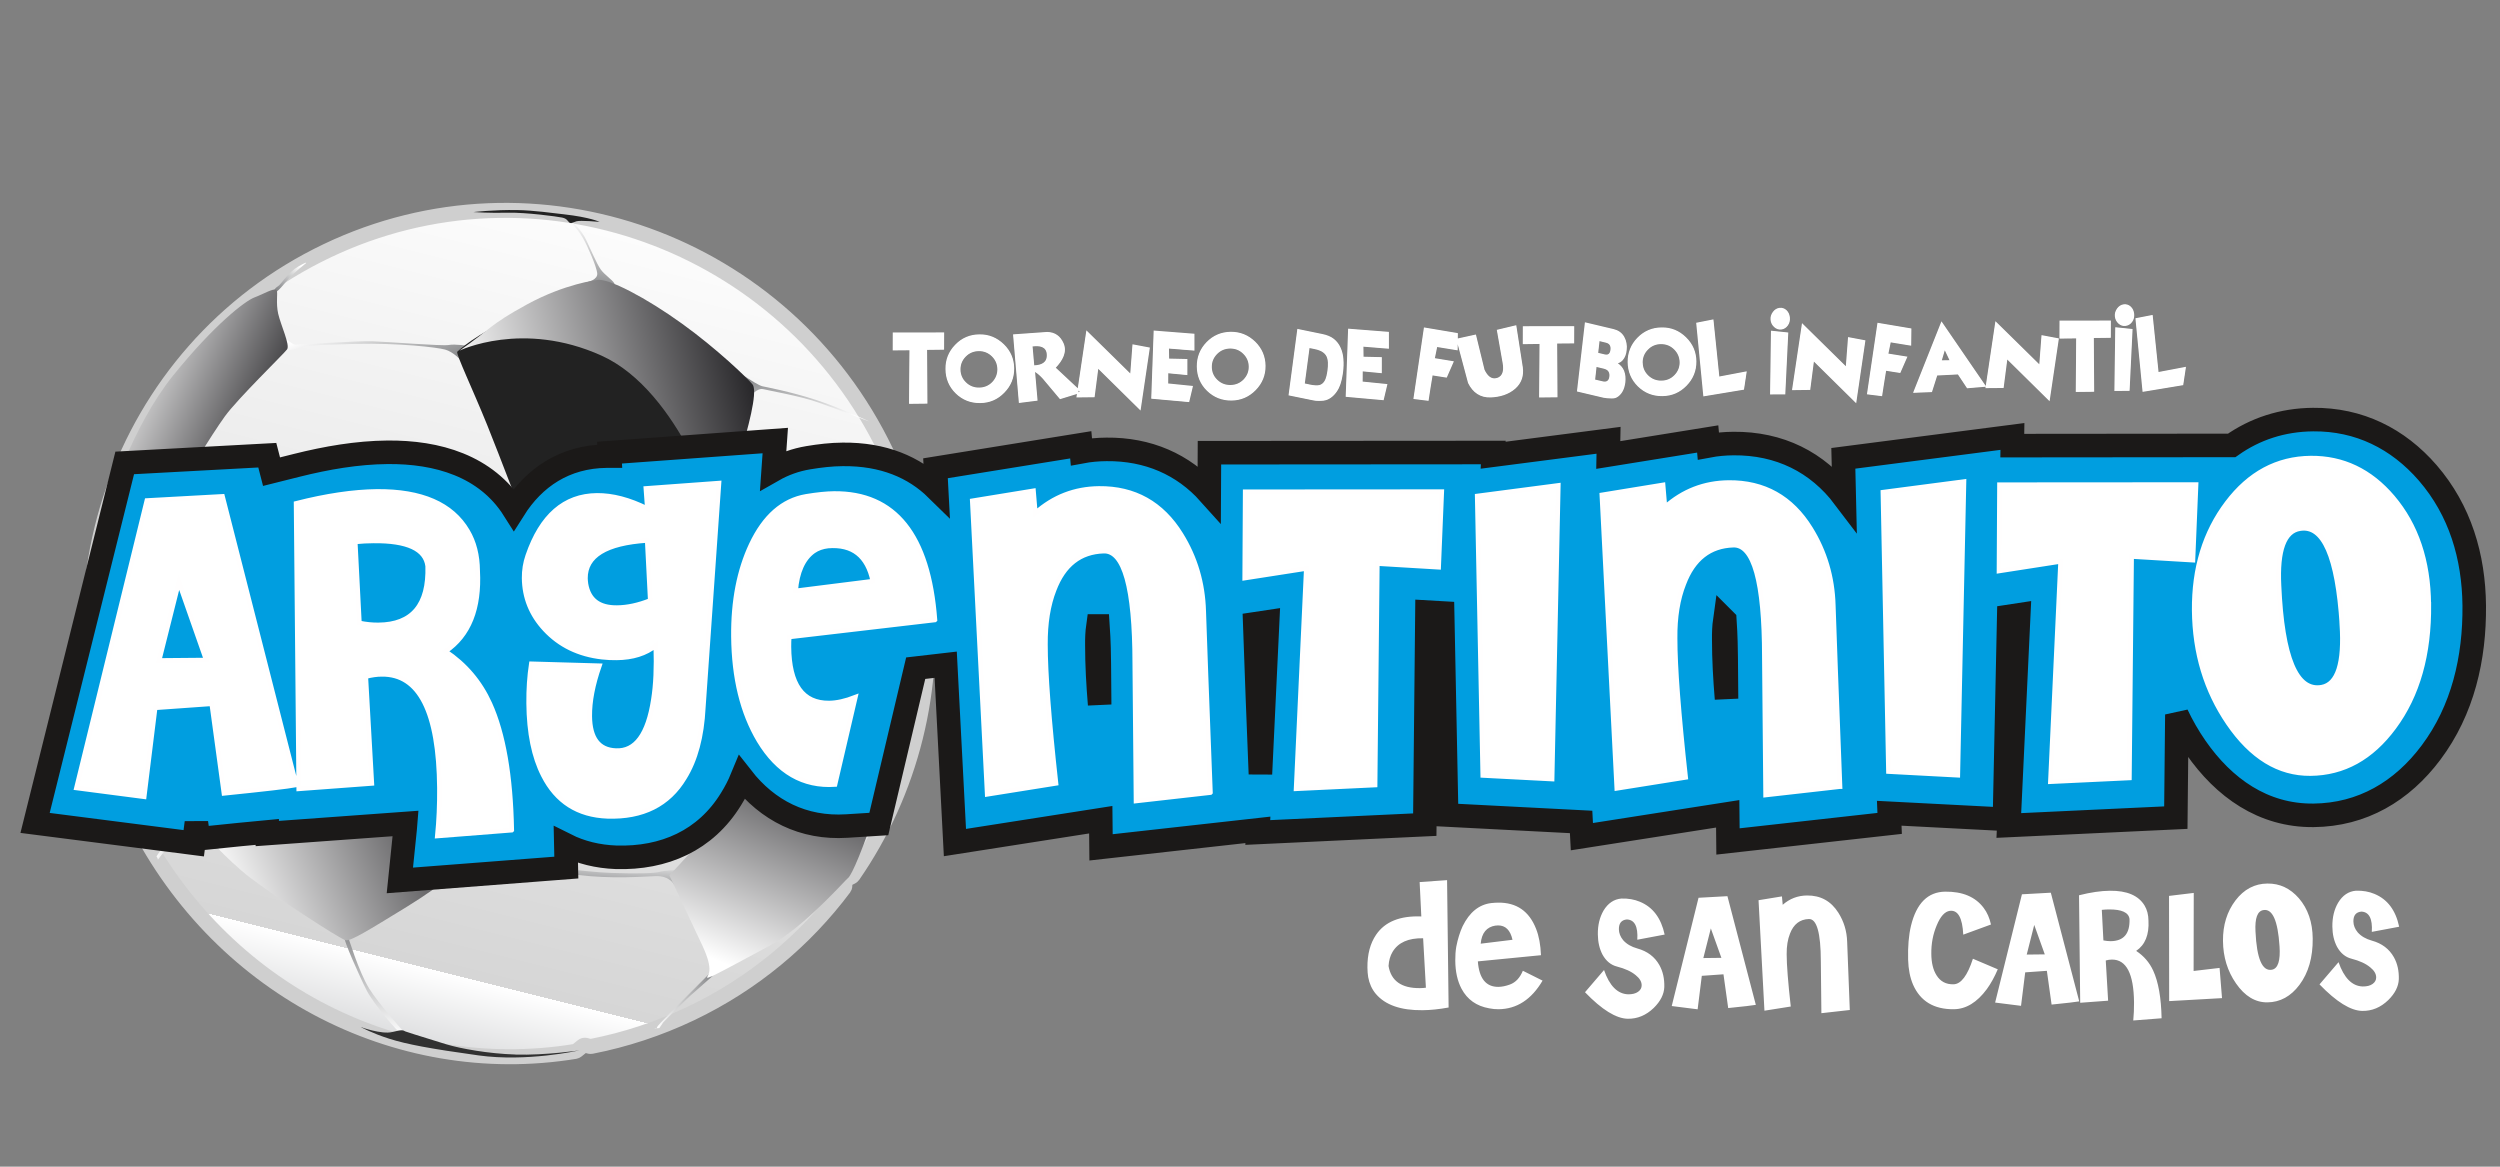 <?xml version="1.0" encoding="UTF-8" standalone="no"?>
<svg
   xmlns:dc="http://purl.org/dc/elements/1.1/"
   xmlns:cc="http://creativecommons.org/ns#"
   xmlns:rdf="http://www.w3.org/1999/02/22-rdf-syntax-ns#"
   xmlns:svg="http://www.w3.org/2000/svg"
   xmlns="http://www.w3.org/2000/svg"
   xmlns:xlink="http://www.w3.org/1999/xlink"
   viewBox="0 0 36 16.8"
   id="svg198"
   height="16.8"
   width="36"
   version="1.1">
  <rect x="0" y="0" width="36" height="16.8" fill="#808080" stroke="none"/>
  <defs
     id="defs202" />
  <g
     id="Layer1000">
    <defs
       id="defs14">
      <linearGradient
         id="grad1">
        <stop
           id="stop2"
           stop-opacity="1"
           stop-color="#cccdcf"
           offset="0%" />
        <stop
           id="stop4"
           stop-opacity="1"
           stop-color="#ffffff"
           offset="12%" />
        <stop
           id="stop6"
           stop-opacity="1"
           stop-color="#d6d6d6"
           offset="0%" />
        <stop
           id="stop8"
           stop-opacity="1"
           stop-color="#ffffff"
           offset="83887360%" />
        <stop
           id="stop10"
           stop-opacity="1"
           stop-color="#ffffff"
           offset="0%" />
      </linearGradient>
      <linearGradient
         gradientUnits="objectBoundingBox"
         gradientTransform="rotate(-166,0.5,0.5)"
         y2="1"
         x2="0"
         y1="0"
         x1="0"
         id="grad2"
         xlink:href="#grad1" />
    </defs>
    <path
       id="path16"
       style="fill:url(#grad2)"
       d="M 4.707,3.613 C 1.705,5.046 0.446,8.666 1.894,11.698 v 0 c 1.196,2.505 3.807,3.867 6.391,3.442 v 0 c 0.028,-0.005 0.099,-0.084 0.127,-0.089 v 0 c 0.03,-0.005 0.074,0.022 0.104,0.016 v 0 C 9.001,14.973 9.482,14.816 9.949,14.594 v 0 c 0.901,-0.43 1.645,-1.057 2.206,-1.807 v 0 c 0.022,-0.029 0.002,-0.081 0.023,-0.111 v 0 c 0.022,-0.03 0.084,-0.037 0.105,-0.068 v 0 c 0.837,-1.208 1.215,-2.703 1.034,-4.194 v 0 C 13.316,8.399 13.305,8.385 13.294,8.371 v 0 C 13.283,8.357 13.272,8.343 13.27,8.328 v 0 c -0.004,-0.031 0.028,-0.068 0.023,-0.098 v 0 C 13.204,7.648 13.029,7.068 12.762,6.509 v 0 C 11.314,3.477 7.708,2.18 4.707,3.613 Z" />
    <path
       id="path18"
       style="fill:none;stroke:#cfcfcf;stroke-width:0.216;stroke-linecap:butt;stroke-linejoin:miter;stroke-dasharray:none"
       d="m 13.293,8.23 c 0.005,0.031 -0.027,0.067 -0.023,0.098 0.004,0.03 0.045,0.056 0.048,0.086 0.181,1.49 -0.198,2.986 -1.034,4.194 -0.021,0.03 -0.084,0.038 -0.106,0.068 -0.021,0.029 -0.001,0.082 -0.023,0.111 -0.561,0.75 -1.305,1.377 -2.206,1.807 C 9.482,14.816 9.001,14.973 8.515,15.068 8.485,15.074 8.441,15.046 8.411,15.052 8.384,15.056 8.312,15.136 8.284,15.14 5.7,15.565 3.09,14.203 1.894,11.698 0.446,8.666 1.705,5.046 4.707,3.613 7.708,2.18 11.314,3.477 12.762,6.509 c 0.267,0.559 0.442,1.139 0.531,1.721 z" />
    <defs
       id="defs26">
      <linearGradient
         id="grad3">
        <stop
           id="stop20"
           stop-opacity="1"
           stop-color="#8b8c8e"
           offset="0%" />
        <stop
           id="stop22"
           stop-opacity="1"
           stop-color="#ffffff"
           offset="100%" />
      </linearGradient>
      <linearGradient
         gradientUnits="objectBoundingBox"
         gradientTransform="rotate(107,0.5,0.5)"
         y2="1"
         x2="0"
         y1="0"
         x1="0"
         id="grad4"
         xlink:href="#grad3" />
    </defs>
    <path
       id="path28"
       style="fill:url(#grad4)"
       d="M 6.461,4.968 C 6.366,4.985 5.577,4.921 5.36,4.914 v 0 C 5.143,4.907 4.321,4.962 4.26,4.964 v 0 C 4.199,4.965 4.084,4.841 4.084,4.841 c 0,0 -0.009,0.039 0.017,0.123 v 0 C 4.128,5.048 4.066,5.063 4.066,5.063 v 0 c 0,0 0.168,-0.025 0.224,-0.051 v 0 C 4.346,4.985 4.502,4.965 5.123,4.952 v 0 C 5.744,4.938 6.291,5.001 6.41,5.034 v 0 C 6.529,5.066 6.646,5.196 6.646,5.196 v 0 c 0,0 -0.018,-0.067 -0.023,-0.12 v 0 C 6.619,5.023 6.736,4.981 6.736,4.981 c 0,0 -0.18,-0.031 -0.275,-0.013 z" />
    <defs
       id="defs36">
      <linearGradient
         id="grad5">
        <stop
           id="stop30"
           stop-opacity="1"
           stop-color="#8b8c8e"
           offset="0%" />
        <stop
           id="stop32"
           stop-opacity="1"
           stop-color="#ffffff"
           offset="100%" />
      </linearGradient>
      <linearGradient
         gradientUnits="objectBoundingBox"
         gradientTransform="rotate(89,0.5,0.5)"
         y2="1"
         x2="0"
         y1="0"
         x1="0"
         id="grad6"
         xlink:href="#grad5" />
    </defs>
    <path
       id="path38"
       style="fill:url(#grad6)"
       d="M 7.542,7.347 C 7.448,7.323 7.486,7.229 7.486,7.229 v 0 c 0,0 -0.08,0.093 -0.078,0.168 v 0 C 7.409,7.472 7.182,7.705 7.017,7.908 v 0 C 6.852,8.111 5.837,9.581 5.819,9.63 v 0 C 5.802,9.68 5.675,9.775 5.675,9.775 v 0 c 0,0 -0.026,0.033 0.021,0.045 v 0 c 0.047,0.012 0.138,-0.073 0.191,-0.222 v 0 C 5.94,9.449 6.17,9.181 6.327,8.947 v 0 C 6.484,8.713 7.021,7.974 7.263,7.687 v 0 C 7.505,7.399 7.675,7.366 7.675,7.366 v 0 c 0,0 -0.039,0.005 -0.133,-0.019 z" />
    <defs
       id="defs46">
      <linearGradient
         id="grad7">
        <stop
           id="stop40"
           stop-opacity="1"
           stop-color="#8b8c8e"
           offset="0%" />
        <stop
           id="stop42"
           stop-opacity="1"
           stop-color="#ffffff"
           offset="100%" />
      </linearGradient>
      <linearGradient
         gradientUnits="objectBoundingBox"
         gradientTransform="rotate(-177,0.5,0.5)"
         y2="1"
         x2="0"
         y1="0"
         x1="0"
         id="grad8"
         xlink:href="#grad7" />
    </defs>
    <path
       id="path48"
       style="fill:url(#grad8)"
       d="M 2.492,7.138 C 2.491,7.154 2.44,7.108 2.45,7.151 v 0 C 2.471,7.235 2.562,7.429 2.57,7.487 v 0 c 0.022,0.176 0.117,0.606 0.235,1.012 v 0 c 0.118,0.406 0.421,1.04 0.451,1.06 v 0 C 3.286,9.579 3.328,9.538 3.386,9.531 v 0 C 3.445,9.523 3.333,9.418 3.264,9.361 v 0 C 3.196,9.304 3.025,8.931 2.848,8.416 v 0 C 2.67,7.901 2.534,7.125 2.534,7.125 c 0,0 -0.038,-0.034 -0.042,0.013 z" />
    <defs
       id="defs56">
      <linearGradient
         id="grad9">
        <stop
           id="stop50"
           stop-opacity="1"
           stop-color="#8b8c8e"
           offset="0%" />
        <stop
           id="stop52"
           stop-opacity="1"
           stop-color="#ffffff"
           offset="100%" />
      </linearGradient>
      <linearGradient
         gradientUnits="objectBoundingBox"
         gradientTransform="rotate(3,0.5,0.5)"
         y2="1"
         x2="0"
         y1="0"
         x1="0"
         id="grad10"
         xlink:href="#grad9" />
    </defs>
    <path
       id="path58"
       style="fill:url(#grad10)"
       d="M 5.313,14.229 C 5.167,13.996 5.009,13.478 5.009,13.478 v 0 c 0,0 -0.023,0.025 -0.045,0.035 v 0 c -0.023,0.011 0.212,0.546 0.317,0.751 v 0 c 0.105,0.205 0.467,0.618 0.47,0.596 v 0 c 0.003,-0.022 0.059,-0.007 0.059,-0.007 0,0 -0.352,-0.39 -0.498,-0.624 z" />
    <defs
       id="defs66">
      <linearGradient
         id="grad11">
        <stop
           id="stop60"
           stop-opacity="1"
           stop-color="#8b8c8e"
           offset="0%" />
        <stop
           id="stop62"
           stop-opacity="1"
           stop-color="#ffffff"
           offset="100%" />
      </linearGradient>
      <linearGradient
         gradientUnits="objectBoundingBox"
         gradientTransform="rotate(93,0.5,0.5)"
         y2="1"
         x2="0"
         y1="0"
         x1="0"
         id="grad12"
         xlink:href="#grad11" />
    </defs>
    <path
       id="path68"
       style="fill:url(#grad12)"
       d="M 2.865,11.875 C 2.856,11.855 2.635,11.986 2.526,12.043 v 0 c -0.108,0.057 -0.285,0.289 -0.271,0.295 v 0 c 0.014,0.006 0.019,0.041 0.019,0.041 v 0 c 0,0 0.158,-0.217 0.278,-0.304 v 0 C 2.672,11.988 2.921,11.876 2.921,11.876 v 0 c 0,0 -0.046,0.02 -0.056,-10e-4 z" />
    <defs
       id="defs76">
      <linearGradient
         id="grad13">
        <stop
           id="stop70"
           stop-opacity="1"
           stop-color="#8b8c8e"
           offset="0%" />
        <stop
           id="stop72"
           stop-opacity="1"
           stop-color="#ffffff"
           offset="100%" />
      </linearGradient>
      <linearGradient
         gradientUnits="objectBoundingBox"
         gradientTransform="rotate(-158,0.5,0.5)"
         y2="1"
         x2="0"
         y1="0"
         x1="0"
         id="grad14"
         xlink:href="#grad13" />
    </defs>
    <path
       id="path78"
       style="fill:url(#grad14)"
       d="m 9.498,12.555 c -0.073,0.021 -0.318,0.028 -0.696,0.015 v 0 C 8.424,12.558 7.538,12.436 7.36,12.41 v 0 C 7.183,12.385 6.782,12.239 6.782,12.239 v 0 c 0,0 -0.012,0.019 0.015,0.089 v 0 c 0.012,0.031 -0.006,0.044 -0.024,0.048 v 0 c 0.141,0.016 1.059,0.163 1.538,0.222 v 0 c 0.505,0.062 0.929,0.025 1.132,0.018 v 0 c 0.203,-0.007 0.268,0.127 0.268,0.127 0,0 0.007,-0.058 -0.009,-0.12 v 0 c -0.016,-0.061 0.038,-0.094 0.038,-0.094 0,0 -0.17,0.005 -0.243,0.026 z M 6.757,12.374 c -0.031,-4e-4 -0.007,0.007 0.016,0.002 v 0 c -0.008,-9e-4 -0.013,-0.001 -0.016,-0.002 z" />
    <defs
       id="defs86">
      <linearGradient
         id="grad15">
        <stop
           id="stop80"
           stop-opacity="1"
           stop-color="#8b8c8e"
           offset="0%" />
        <stop
           id="stop82"
           stop-opacity="1"
           stop-color="#ffffff"
           offset="100%" />
      </linearGradient>
      <linearGradient
         gradientUnits="objectBoundingBox"
         gradientTransform="rotate(3,0.5,0.5)"
         y2="1"
         x2="0"
         y1="0"
         x1="0"
         id="grad16"
         xlink:href="#grad15" />
    </defs>
    <path
       id="path88"
       style="fill:url(#grad16)"
       d="m 10.304,7.531 c 0,0 0.018,0.053 -0.06,0.077 v 0 c -0.076,0.023 -0.102,0.002 -0.103,8e-4 0.002,0.002 0.121,0.11 0.226,0.285 v 0 c 0.105,0.177 0.325,0.652 0.48,1.005 v 0 c 0.155,0.353 0.388,0.987 0.415,1.187 v 0 c 0.027,0.201 0.014,0.318 0.014,0.318 0,0 0.032,-0.077 0.082,-0.074 v 0 c 0.05,0.004 0.081,0.01 0.081,0.01 v 0 c 0,0 -0.231,-0.6 -0.408,-1.143 v 0 C 10.898,8.789 10.556,8.056 10.393,7.715 v 0 C 10.339,7.601 10.304,7.531 10.304,7.531 Z" />
    <defs
       id="defs96">
      <linearGradient
         id="grad17">
        <stop
           id="stop90"
           stop-opacity="1"
           stop-color="#8b8c8e"
           offset="0%" />
        <stop
           id="stop92"
           stop-opacity="1"
           stop-color="#ffffff"
           offset="100%" />
      </linearGradient>
      <linearGradient
         gradientUnits="objectBoundingBox"
         gradientTransform="rotate(-20,0.5,0.5)"
         y2="1"
         x2="0"
         y1="0"
         x1="0"
         id="grad18"
         xlink:href="#grad17" />
    </defs>
    <path
       id="path98"
       style="fill:url(#grad18)"
       d="M 11.741,5.756 C 11.388,5.64 11.002,5.568 10.977,5.562 v 0 C 10.922,5.547 10.818,5.479 10.727,5.422 v 0 c -0.043,-0.027 0.101,0.115 0.117,0.149 v 0 c 0.016,0.034 -0.072,0.138 -0.053,0.135 v 0 c 0.02,-0.002 0.113,-0.124 0.2,-0.102 v 0 c 0.081,0.021 0.521,0.096 0.787,0.19 v 0 c 0.265,0.094 0.738,0.275 0.738,0.275 0,0 -0.419,-0.197 -0.774,-0.313 z" />
    <defs
       id="defs106">
      <linearGradient
         id="grad19">
        <stop
           id="stop100"
           stop-opacity="1"
           stop-color="#8b8c8e"
           offset="0%" />
        <stop
           id="stop102"
           stop-opacity="1"
           stop-color="#ffffff"
           offset="100%" />
      </linearGradient>
      <linearGradient
         gradientUnits="objectBoundingBox"
         gradientTransform="rotate(-168,0.5,0.5)"
         y2="1"
         x2="0"
         y1="0"
         x1="0"
         id="grad20"
         xlink:href="#grad19" />
    </defs>
    <path
       id="path108"
       style="fill:url(#grad20)"
       d="m 13.142,9.374 c -0.1,0.468 -0.479,1.076 -0.479,1.076 v 0 l 0.1,0.007 0.021,0.087 c 0,0 0.097,-0.157 0.13,-0.262 v 0 c 0.033,-0.105 0.209,-0.63 0.275,-0.91 v 0 c 0.066,-0.28 0.08,-1.045 0.08,-1.045 0,0 -0.027,0.578 -0.128,1.047 z" />
    <defs
       id="defs116">
      <linearGradient
         id="grad21">
        <stop
           id="stop110"
           stop-opacity="1"
           stop-color="#8b8c8e"
           offset="0%" />
        <stop
           id="stop112"
           stop-opacity="1"
           stop-color="#ffffff"
           offset="100%" />
      </linearGradient>
      <linearGradient
         gradientUnits="objectBoundingBox"
         gradientTransform="rotate(84,0.5,0.5)"
         y2="1"
         x2="0"
         y1="0"
         x1="0"
         id="grad22"
         xlink:href="#grad21" />
    </defs>
    <path
       id="path118"
       style="fill:url(#grad22)"
       d="M 10.225,14.035 C 10.222,14.025 10.221,14.018 10.221,14.014 v 0 c -0.045,0.045 -0.241,0.24 -0.331,0.332 v 0 c -0.102,0.104 -0.422,0.415 -0.428,0.446 v 0 c -0.001,0.008 -0.005,0.013 -0.009,0.016 v 0 l 0.042,-0.004 0.057,-0.083 c 0,0 0.34,-0.342 0.394,-0.388 v 0 c 0.054,-0.046 0.32,-0.283 0.32,-0.283 v 0 c 0,0 -0.031,0.022 -0.041,-0.015 z m -0.004,-0.021 c 0.006,-0.006 0.01,-0.01 0.01,-0.01 v 0 c 0,0 -0.009,-0.003 -0.01,0.01 z m -0.798,0.796 c 0,0 0.019,0.007 0.031,-0.003 v 0 z" />
    <defs
       id="defs126">
      <linearGradient
         id="grad23">
        <stop
           id="stop120"
           stop-opacity="1"
           stop-color="#8b8c8e"
           offset="0%" />
        <stop
           id="stop122"
           stop-opacity="1"
           stop-color="#ffffff"
           offset="100%" />
      </linearGradient>
      <linearGradient
         gradientUnits="objectBoundingBox"
         gradientTransform="rotate(-175,0.5,0.5)"
         y2="1"
         x2="0"
         y1="0"
         x1="0"
         id="grad24"
         xlink:href="#grad23" />
    </defs>
    <path
       id="path128"
       style="fill:url(#grad24)"
       d="m 8.461,4.061 v 0 c 0.001,0.002 0.039,0.064 0.144,0.028 v 0 C 8.712,4.051 8.85,4.096 8.85,4.096 8.85,4.091 8.849,4.086 8.846,4.081 v 0 C 8.823,4.033 8.707,3.959 8.651,3.881 v 0 C 8.589,3.793 8.509,3.597 8.439,3.451 v 0 C 8.369,3.305 8.257,3.214 8.257,3.214 v 0 L 8.216,3.199 c 0,0 0.098,0.091 0.177,0.226 v 0 C 8.47,3.56 8.588,3.835 8.6,3.933 v 0 C 8.612,4.03 8.461,4.061 8.461,4.061 Z" />
    <defs
       id="defs136">
      <linearGradient
         id="grad25">
        <stop
           id="stop130"
           stop-opacity="1"
           stop-color="#8b8c8e"
           offset="0%" />
        <stop
           id="stop132"
           stop-opacity="1"
           stop-color="#ffffff"
           offset="100%" />
      </linearGradient>
      <linearGradient
         gradientUnits="objectBoundingBox"
         gradientTransform="rotate(-143,0.5,0.5)"
         y2="1"
         x2="0"
         y1="0"
         x1="0"
         id="grad26"
         xlink:href="#grad25" />
    </defs>
    <path
       id="path138"
       style="fill:url(#grad26)"
       d="M 4.295,3.838 C 4.151,3.919 4.051,4.092 4.003,4.122 v 0 C 3.955,4.151 3.92,4.209 3.956,4.212 v 0 C 3.993,4.216 4.104,4.073 4.166,4.002 v 0 C 4.229,3.931 4.404,3.792 4.404,3.792 v 0 c 0,0 0.005,-0.005 0.004,-0.008 C 4.406,3.78 4.386,3.785 4.295,3.838 Z" />
    <path
       id="path140"
       style="fill:#222222;fill-rule:evenodd"
       d="M 10.828,5.557 C 10.844,5.622 10.645,6.637 10.505,7.017 10.364,7.396 10.326,7.626 10.274,7.651 10.222,7.676 9.138,7.504 8.616,7.45 8.094,7.396 7.556,7.386 7.519,7.367 7.482,7.348 7.221,6.627 7.015,6.119 6.809,5.61 6.559,5.086 6.585,5.064 6.612,5.043 6.793,4.846 7.512,4.503 8.23,4.16 8.548,4.035 8.618,4.066 c 0.07,0.031 0.605,0.208 1.037,0.516 0.432,0.308 1.153,0.893 1.173,0.975 z" />
    <path
       id="path142"
       style="fill:#222222;fill-rule:evenodd"
       d="m 8.634,3.195 c 0,0 -0.281,-0.026 -0.335,-0.008 C 8.246,3.205 8.221,3.224 8.196,3.202 8.171,3.179 8.164,3.148 8.094,3.133 8.025,3.118 7.571,3.057 7.312,3.063 7.053,3.07 6.816,3.054 6.816,3.054 c 0,0 0.291,-0.035 0.634,-0.029 0.235,0.004 0.511,0.043 0.67,0.061 0.381,0.043 0.514,0.109 0.514,0.109 z" />
    <defs
       id="defs150">
      <linearGradient
         id="grad27">
        <stop
           id="stop144"
           stop-opacity="1"
           stop-color="#222124"
           offset="0%" />
        <stop
           id="stop146"
           stop-opacity="1"
           stop-color="#ffffff"
           offset="100%" />
      </linearGradient>
      <linearGradient
         gradientUnits="objectBoundingBox"
         gradientTransform="rotate(20,0.5,0.5)"
         y2="1"
         x2="0"
         y1="0"
         x1="0"
         id="grad28"
         xlink:href="#grad27" />
    </defs>
    <path
       id="path152"
       style="fill:url(#grad28)"
       d="M 12.191,10.428 C 11.905,10.393 11.361,10.307 11.325,10.304 v 0 c -0.036,-0.003 -0.104,0.215 -0.431,0.771 v 0 c -0.327,0.556 -1.255,1.53 -1.255,1.53 v 0 c 0,0 0.279,0.598 0.466,0.991 v 0 c 0.188,0.393 0.081,0.444 0.077,0.48 v 0 c -0.003,0.036 0.399,-0.19 0.899,-0.457 v 0 c 0.5,-0.266 1.105,-0.962 1.128,-0.973 v 0 c 0.022,-0.011 0.125,-0.156 0.405,-0.986 v 0 c 0.28,-0.83 0.149,-1.171 0.15,-1.202 v 0 c 0,-6e-4 -1e-4,-0.001 -4e-4,-0.002 v 0 c -0.012,-0.025 -0.293,0.007 -0.572,-0.028 z" />
    <defs
       id="defs160">
      <linearGradient
         id="grad29">
        <stop
           id="stop154"
           stop-opacity="1"
           stop-color="#222124"
           offset="0%" />
        <stop
           id="stop156"
           stop-opacity="1"
           stop-color="#ffffff"
           offset="100%" />
      </linearGradient>
      <linearGradient
         gradientUnits="objectBoundingBox"
         gradientTransform="rotate(67,0.5,0.5)"
         y2="1"
         x2="0"
         y1="0"
         x1="0"
         id="grad30"
         xlink:href="#grad29" />
    </defs>
    <path
       id="path162"
       style="fill:url(#grad30)"
       d="M 5.714,9.757 C 5.676,9.692 3.443,9.504 3.359,9.502 v 0 C 3.276,9.501 3.27,9.503 3.057,10.198 v 0 c -0.213,0.695 -0.23,1.64 -0.203,1.696 0.027,0.056 0.422,0.495 0.749,0.745 v 0 c 0.327,0.251 1.3,0.889 1.375,0.901 v 0 c 0.075,0.013 0.32,-0.139 0.88,-0.482 v 0 c 0.56,-0.343 0.956,-0.698 0.979,-0.736 v 0 C 6.849,12.301 6.723,12.039 6.574,11.73 v 0 C 6.465,11.505 6.345,11.255 6.258,11.055 v 0 C 6.058,10.594 5.751,9.833 5.716,9.761 v 0 C 5.715,9.759 5.715,9.758 5.714,9.757 Z" />
    <path
       id="path164"
       style="fill:#313131;fill-rule:evenodd"
       d="M 7.424,15.186 C 7.856,15.198 8.346,15.125 8.346,15.125 8.321,15.13 7.586,15.294 6.892,15.198 6.199,15.102 5.857,15.038 5.606,14.958 5.354,14.878 5.194,14.789 5.194,14.789 c 0,0 0.301,0.111 0.455,0.072 0.154,-0.039 0.153,-0.025 0.189,-0.008 0,0 0.156,0.053 0.592,0.186 0.194,0.059 0.605,0.135 0.994,0.146 z" />
    <defs
       id="defs172">
      <linearGradient
         id="grad31">
        <stop
           id="stop166"
           stop-opacity="1"
           stop-color="#222124"
           offset="0%" />
        <stop
           id="stop168"
           stop-opacity="1"
           stop-color="#ffffff"
           offset="100%" />
      </linearGradient>
      <linearGradient
         gradientUnits="objectBoundingBox"
         gradientTransform="rotate(119,0.5,0.5)"
         y2="1"
         x2="0"
         y1="0"
         x1="0"
         id="grad32"
         xlink:href="#grad31" />
    </defs>
    <path
       id="path174"
       style="fill:url(#grad32)"
       d="M 3.979,4.174 C 3.933,4.148 3.8,4.232 3.666,4.282 v 0 C 3.531,4.333 3.091,4.667 2.493,5.407 v 0 C 1.896,6.148 1.555,7.255 1.566,7.277 1.577,7.299 1.818,7.212 1.969,7.181 v 0 C 2.119,7.151 2.417,7.153 2.478,7.165 v 0 C 2.539,7.178 2.551,7.131 2.569,7.067 v 0 C 2.587,7.003 3.054,6.25 3.237,5.997 v 0 C 3.419,5.744 4.088,5.094 4.134,5.031 v 0 C 4.179,4.968 4.045,4.687 4.006,4.519 v 0 C 3.971,4.365 4.003,4.217 3.985,4.181 v 0 C 3.984,4.178 3.982,4.175 3.979,4.174 Z" />
    <defs
       id="defs182">
      <linearGradient
         id="grad33">
        <stop
           id="stop176"
           stop-opacity="1"
           stop-color="#222124"
           offset="0%" />
        <stop
           id="stop178"
           stop-opacity="1"
           stop-color="#ffffff"
           offset="100%" />
      </linearGradient>
      <linearGradient
         gradientUnits="objectBoundingBox"
         gradientTransform="rotate(79,0.5,0.5)"
         y2="1"
         x2="0"
         y1="0"
         x1="0"
         id="grad34"
         xlink:href="#grad33" />
    </defs>
    <path
       id="path184"
       style="fill:url(#grad34)"
       d="M 10.836,5.535 C 10.76,5.443 10.322,5.021 9.82,4.66 v 0 C 9.316,4.296 8.749,3.994 8.593,4.033 v 0 c 0,0 -0.454,0.051 -1.001,0.349 v 0 c -0.552,0.301 -0.513,0.347 -0.977,0.668 0,0 0.91,-0.443 2.047,0.071 v 0 c 1.137,0.514 1.686,2.357 1.686,2.357 v 0 c 0,0 0.613,-1.684 0.497,-1.929 v 0 C 10.842,5.544 10.839,5.539 10.836,5.535 Z" />
  </g>
  <path
     id="path187"
     style="fill:#009ee0;fill-rule:evenodd;stroke:#1b1918;stroke-width:0.339;stroke-linecap:butt;stroke-linejoin:miter;stroke-dasharray:none"
     d="m 32.136,6.414 c 0.336,-0.237 0.728,-0.368 1.172,-0.372 0.661,-0.006 1.222,0.272 1.652,0.768 0.466,0.54 0.662,1.205 0.669,1.911 0.007,0.757 -0.163,1.504 -0.623,2.117 -0.418,0.558 -0.989,0.896 -1.692,0.903 -0.726,0.007 -1.291,-0.398 -1.694,-0.978 -0.105,-0.152 -0.196,-0.31 -0.273,-0.473 l -0.015,1.484 -2.405,0.113 0.143,-3.033 -0.144,0.022 -0.062,2.921 -1.659,-0.086 0.006,0.146 -2.328,0.26 -0.004,-0.398 -2.1,0.329 -0.011,-0.212 -1.936,-0.1 -0.058,-2.909 -0.226,-0.013 -0.031,3.061 -2.405,0.113 0.002,-0.038 -2.259,0.252 -0.004,-0.398 -2.1,0.329 -0.133,-2.561 -0.432,0.05 -0.531,2.244 -0.461,0.029 C 11.566,11.935 11.053,11.67 10.685,11.199 10.641,11.306 10.588,11.409 10.526,11.508 10.16,12.104 9.563,12.366 8.871,12.345 8.606,12.335 8.363,12.275 8.148,12.167 L 8.155,12.493 5.758,12.678 5.834,11.936 C 5.837,11.91 5.839,11.884 5.841,11.858 l -1.992,0.145 -2e-4,-0.023 c -0.133,0.013 -0.266,0.025 -0.392,0.037 L 2.86,12.078 2.828,11.846 2.79,12.143 0.505,11.85 1.796,6.666 3.849,6.555 3.91,6.792 4.277,6.7 C 4.7,6.594 5.142,6.517 5.579,6.513 6.295,6.506 7.001,6.707 7.399,7.337 7.689,6.877 8.131,6.574 8.736,6.568 8.751,6.568 8.766,6.568 8.78,6.568 L 8.777,6.518 11.164,6.344 11.134,6.77 c 0.151,-0.086 0.32,-0.148 0.506,-0.179 0.163,-0.027 0.33,-0.047 0.495,-0.048 0.588,-0.006 1.03,0.185 1.352,0.501 l -0.016,-0.301 2.092,-0.338 0.009,0.1 c 0.117,-0.022 0.237,-0.033 0.361,-0.034 0.598,-0.006 1.104,0.215 1.48,0.635 l 0.003,-0.587 4.087,-0.003 -0.002,0.039 1.662,-0.215 -0.004,0.212 1.432,-0.231 0.009,0.1 c 0.117,-0.022 0.238,-0.033 0.361,-0.034 0.662,-0.006 1.21,0.265 1.596,0.776 L 26.544,6.6 28.979,6.285 28.977,6.417 Z M 18.068,8.983 c 0.024,0.721 0.054,1.442 0.082,2.163 L 18.254,8.955 Z m -2.258,0.031 c -0.013,0.092 -0.016,0.185 -0.015,0.274 v 0.006 c -2e-4,0.276 0.016,0.563 0.04,0.852 L 15.83,9.557 c -3e-4,-0.103 -0.004,-0.323 -0.019,-0.543 z m 9.027,-0.084 c -0.013,0.092 -0.016,0.185 -0.015,0.274 v 0.006 c -2e-4,0.276 0.016,0.563 0.04,0.852 L 24.857,9.473 C 24.856,9.37 24.853,9.15 24.838,8.931 Z" />
  <path
     id="path189"
     style="fill:#ffffff;fill-rule:evenodd;stroke:#fffefe;stroke-width:0.067;stroke-linecap:butt;stroke-linejoin:miter;stroke-dasharray:none"
     d="m 4.265,11.303 c -0.117,0.022 -0.464,0.062 -1.04,0.121 L 3.049,10.134 2.234,10.192 2.076,11.473 1.101,11.346 2.115,7.208 3.204,7.148 Z M 2.97,9.505 2.575,8.379 2.291,9.511 Z M 7.368,11.954 6.298,12.038 C 6.32,11.815 6.33,11.585 6.328,11.346 6.318,10.25 6.041,9.704 5.498,9.71 5.425,9.71 5.348,9.721 5.267,9.743 L 5.354,11.281 4.302,11.359 4.264,7.249 C 4.701,7.138 5.088,7.081 5.425,7.077 6.07,7.071 6.506,7.261 6.732,7.646 6.827,7.806 6.876,7.997 6.878,8.219 6.907,8.763 6.752,9.15 6.414,9.379 c 0.286,0.191 0.499,0.442 0.64,0.754 0.195,0.431 0.3,1.037 0.315,1.82 z M 6.159,8.152 C 6.128,7.905 5.867,7.784 5.377,7.789 5.295,7.789 5.208,7.794 5.115,7.803 L 5.175,8.971 C 5.272,8.991 5.363,9 5.449,8.999 5.939,8.995 6.176,8.712 6.159,8.152 Z m 3.968,2.039 c -0.021,0.416 -0.111,0.753 -0.271,1.01 C 9.625,11.586 9.255,11.771 8.748,11.755 8.322,11.739 8.014,11.542 7.824,11.165 7.687,10.898 7.617,10.553 7.613,10.128 7.611,9.926 7.624,9.737 7.651,9.559 l 0.98,0.028 c -0.095,0.273 -0.141,0.514 -0.139,0.725 0.003,0.321 0.128,0.487 0.376,0.497 0.284,0.014 0.464,-0.231 0.541,-0.734 C 9.443,9.864 9.454,9.608 9.444,9.307 L 9.444,9.295 C 9.299,9.412 9.11,9.471 8.879,9.473 8.814,9.474 8.745,9.471 8.672,9.463 8.335,9.425 8.06,9.292 7.847,9.063 7.65,8.851 7.551,8.604 7.548,8.324 7.547,8.213 7.564,8.106 7.6,8.002 7.797,7.428 8.129,7.138 8.596,7.134 8.819,7.132 9.061,7.195 9.322,7.325 L 9.301,7.034 10.353,6.957 Z M 9.364,8.647 9.32,7.782 C 8.724,7.821 8.428,8.003 8.43,8.328 8.431,8.353 8.433,8.38 8.437,8.408 8.476,8.639 8.625,8.753 8.885,8.75 9.035,8.749 9.195,8.714 9.364,8.647 Z m 4.098,0.28 -2.097,0.245 c -0.004,0.041 -0.005,0.089 -0.005,0.142 0.005,0.544 0.198,0.814 0.58,0.81 0.11,-10e-4 0.235,-0.029 0.377,-0.084 l -0.293,1.257 C 11.566,11.327 11.201,11.116 10.929,10.665 10.69,10.264 10.568,9.764 10.562,9.167 10.557,8.656 10.643,8.214 10.818,7.842 c 0.191,-0.406 0.455,-0.637 0.791,-0.694 0.158,-0.026 0.292,-0.04 0.401,-0.041 0.876,-0.008 1.361,0.598 1.453,1.819 z M 12.569,8.369 C 12.493,8.003 12.278,7.834 11.925,7.862 c -0.081,0.009 -0.152,0.034 -0.212,0.076 -0.149,0.108 -0.234,0.299 -0.256,0.571 z m 4.86,3.044 -1.07,0.121 -0.018,-1.99 C 16.339,8.461 16.189,7.925 15.892,7.936 c -0.338,0.011 -0.575,0.197 -0.712,0.557 -0.086,0.219 -0.128,0.481 -0.126,0.786 -3e-4,0.412 0.051,1.079 0.152,2.001 L 14.216,11.438 14.001,7.212 14.882,7.068 14.909,7.389 c 0.262,-0.233 0.567,-0.351 0.916,-0.355 0.511,-0.005 0.905,0.216 1.181,0.662 0.206,0.332 0.315,0.699 0.327,1.103 0.011,0.358 0.044,1.23 0.097,2.613 z m 3.287,-3.245 -0.883,-0.053 -0.032,3.189 -1.137,0.054 0.147,-3.172 -0.887,0.138 0.007,-1.242 2.83,-0.002 z M 22.439,6.99 22.35,11.218 21.352,11.166 21.272,7.143 Z m 4.056,4.337 -1.07,0.121 -0.018,-1.99 C 25.406,8.375 25.256,7.839 24.959,7.85 24.621,7.861 24.383,8.047 24.247,8.407 24.16,8.626 24.118,8.888 24.121,9.193 c -2e-4,0.412 0.051,1.079 0.152,2.001 l -0.991,0.158 -0.215,-4.225 0.881,-0.144 0.027,0.321 c 0.262,-0.233 0.567,-0.351 0.916,-0.355 0.511,-0.005 0.905,0.216 1.181,0.662 0.206,0.332 0.315,0.7 0.327,1.103 0.011,0.358 0.044,1.229 0.097,2.613 z M 28.281,6.935 28.192,11.163 27.194,11.11 27.114,7.088 Z m 3.297,1.131 -0.883,-0.053 -0.032,3.189 -1.137,0.054 0.147,-3.172 -0.887,0.138 0.007,-1.242 2.83,-0.002 z m 3.397,0.635 c 0.007,0.721 -0.16,1.312 -0.501,1.772 -0.325,0.44 -0.726,0.662 -1.205,0.666 -0.454,0.004 -0.848,-0.237 -1.181,-0.724 C 31.766,9.944 31.603,9.402 31.597,8.788 31.592,8.182 31.749,7.667 32.07,7.242 c 0.321,-0.425 0.722,-0.64 1.205,-0.645 0.462,-0.004 0.856,0.183 1.18,0.564 0.34,0.401 0.513,0.914 0.519,1.54 z m -1.251,0.29 C 33.661,8.014 33.46,7.555 33.12,7.612 c -0.227,0.035 -0.328,0.308 -0.303,0.819 0.046,1.042 0.251,1.53 0.616,1.465 0.231,-0.043 0.327,-0.345 0.29,-0.905 z" />
  <path
     id="path191"
     style="fill:#ffffff;fill-rule:evenodd"
     d="m 20.86,14.508 c -0.136,0.025 -0.262,0.038 -0.377,0.039 -0.312,0.003 -0.535,-0.075 -0.671,-0.235 -0.057,-0.068 -0.093,-0.148 -0.11,-0.241 -0.007,-0.04 -0.01,-0.086 -0.011,-0.137 -0.002,-0.191 0.04,-0.349 0.125,-0.474 0.128,-0.188 0.345,-0.275 0.651,-0.263 l -0.024,-0.495 0.395,-0.028 z m -0.327,-0.285 -0.04,-0.712 c -0.213,-0.004 -0.359,0.061 -0.44,0.196 -0.034,0.056 -0.053,0.124 -0.058,0.203 0.036,0.215 0.187,0.322 0.453,0.319 0.028,-3e-4 0.057,-0.002 0.086,-0.006 z m 1.68,-0.102 c -0.16,0.272 -0.371,0.409 -0.633,0.412 -0.045,5e-4 -0.09,-0.004 -0.135,-0.013 -0.183,-0.032 -0.316,-0.126 -0.399,-0.282 -0.059,-0.111 -0.089,-0.247 -0.09,-0.406 -7e-4,-0.071 0.004,-0.137 0.014,-0.198 0.022,-0.114 0.053,-0.212 0.092,-0.297 0.099,-0.201 0.236,-0.312 0.413,-0.333 0.034,-0.004 0.067,-0.005 0.098,-0.006 0.264,-0.003 0.446,0.122 0.546,0.376 0.042,0.105 0.065,0.232 0.071,0.381 l -0.909,0.089 c 0.018,0.246 0.117,0.369 0.297,0.367 0.05,-5e-4 0.105,-0.012 0.165,-0.034 0.082,-0.03 0.144,-0.096 0.186,-0.198 z M 21.536,13.328 c -0.129,0.02 -0.2,0.107 -0.214,0.261 l 0.458,-0.056 c -0.031,-0.139 -0.101,-0.208 -0.209,-0.207 -0.011,10e-5 -0.022,10e-4 -0.035,0.003 z m 2.434,0.13 -0.393,0.074 c 0.012,-0.19 -0.038,-0.287 -0.15,-0.292 -0.077,0.007 -0.116,0.054 -0.115,0.141 6e-4,0.056 0.021,0.108 0.062,0.158 0.049,0.055 0.117,0.095 0.204,0.119 0.145,0.04 0.25,0.12 0.317,0.239 0.051,0.091 0.074,0.196 0.071,0.316 -0.004,0.104 -0.054,0.205 -0.153,0.302 -0.109,0.105 -0.234,0.157 -0.373,0.155 -0.168,-0.003 -0.373,-0.13 -0.616,-0.382 l 0.274,-0.32 c 0.078,0.227 0.194,0.344 0.346,0.35 0.06,9e-4 0.108,-0.011 0.144,-0.036 0.035,-0.025 0.053,-0.057 0.052,-0.096 -5e-4,-0.05 -0.029,-0.098 -0.085,-0.143 -0.064,-0.054 -0.155,-0.095 -0.271,-0.125 -0.087,-0.022 -0.156,-0.079 -0.207,-0.17 -0.044,-0.083 -0.067,-0.181 -0.068,-0.293 -0.002,-0.132 0.026,-0.246 0.082,-0.343 0.064,-0.106 0.15,-0.164 0.257,-0.173 0.099,-0.003 0.188,0.013 0.266,0.046 0.187,0.077 0.306,0.235 0.357,0.473 z m 1.314,1.012 c -0.045,0.008 -0.177,0.024 -0.398,0.046 l -0.068,-0.486 -0.312,0.022 -0.06,0.482 -0.373,-0.047 0.386,-1.559 0.416,-0.023 z m -0.496,-0.677 -0.152,-0.424 -0.108,0.427 z m 1.849,0.751 -0.409,0.046 -0.008,-0.75 c -0.001,-0.408 -0.059,-0.61 -0.172,-0.606 -0.129,0.004 -0.22,0.074 -0.272,0.21 -0.033,0.083 -0.049,0.181 -0.048,0.296 2e-4,0.155 0.02,0.406 0.059,0.754 l -0.379,0.06 -0.085,-1.591 0.337,-0.055 0.011,0.121 c 0.1,-0.088 0.217,-0.133 0.35,-0.134 0.196,-0.002 0.346,0.081 0.452,0.249 0.079,0.125 0.121,0.263 0.126,0.415 0.004,0.135 0.017,0.463 0.038,0.984 z m 2.131,-0.586 c -0.047,0.111 -0.1,0.206 -0.158,0.286 -0.141,0.191 -0.299,0.287 -0.474,0.289 -0.287,0.003 -0.483,-0.115 -0.588,-0.354 -0.043,-0.1 -0.067,-0.22 -0.071,-0.36 -0.005,-0.189 0.009,-0.352 0.041,-0.487 0.079,-0.325 0.243,-0.489 0.493,-0.492 0.25,-0.003 0.435,0.075 0.554,0.234 0.05,0.066 0.085,0.146 0.105,0.239 l -0.399,0.146 c -0.012,-0.242 -0.076,-0.356 -0.192,-0.343 -0.073,0.009 -0.137,0.079 -0.191,0.211 -0.053,0.126 -0.079,0.262 -0.077,0.408 0.001,0.129 0.026,0.232 0.075,0.309 0.055,0.089 0.137,0.133 0.246,0.13 0.107,-0.003 0.2,-0.126 0.278,-0.368 z m 1.173,0.462 c -0.045,0.008 -0.177,0.024 -0.398,0.046 l -0.068,-0.486 -0.312,0.022 -0.06,0.482 -0.373,-0.047 0.386,-1.559 0.416,-0.023 z m -0.496,-0.677 -0.152,-0.424 -0.108,0.427 z m 1.683,0.92 -0.409,0.032 c 0.008,-0.084 0.012,-0.171 0.011,-0.261 -0.004,-0.413 -0.111,-0.618 -0.319,-0.616 -0.028,2e-4 -0.057,0.004 -0.088,0.013 l 0.034,0.579 -0.402,0.03 -0.017,-1.548 c 0.167,-0.042 0.315,-0.064 0.444,-0.065 0.247,-0.003 0.413,0.069 0.5,0.213 0.036,0.06 0.055,0.132 0.056,0.216 0.011,0.205 -0.048,0.35 -0.177,0.437 0.109,0.072 0.191,0.166 0.245,0.284 0.075,0.162 0.115,0.391 0.121,0.685 z M 30.665,13.233 c -0.012,-0.093 -0.112,-0.139 -0.299,-0.137 -0.031,3e-4 -0.064,0.002 -0.1,0.006 l 0.023,0.44 c 0.037,0.007 0.072,0.011 0.105,0.011 0.188,-0.002 0.278,-0.108 0.271,-0.32 z m 1.332,1.14 -0.761,0.043 -0.002,-1.515 0.356,-0.043 -0.002,1.124 0.374,-0.044 z m 1.306,-0.859 c 0.003,0.272 -0.061,0.494 -0.191,0.668 -0.124,0.166 -0.278,0.25 -0.461,0.252 -0.174,0.002 -0.325,-0.089 -0.452,-0.272 -0.123,-0.177 -0.186,-0.381 -0.188,-0.613 -0.002,-0.228 0.058,-0.422 0.18,-0.583 0.122,-0.16 0.276,-0.242 0.461,-0.243 0.177,-0.002 0.327,0.069 0.452,0.212 0.13,0.151 0.197,0.344 0.199,0.58 z m -0.478,0.11 c -0.024,-0.367 -0.101,-0.54 -0.231,-0.519 -0.087,0.013 -0.125,0.116 -0.115,0.308 0.018,0.392 0.097,0.576 0.236,0.551 0.088,-0.016 0.125,-0.13 0.11,-0.341 z m 1.722,-0.279 -0.393,0.074 c 0.012,-0.189 -0.038,-0.287 -0.15,-0.292 -0.077,0.007 -0.116,0.054 -0.115,0.141 6e-4,0.056 0.021,0.108 0.062,0.158 0.049,0.055 0.117,0.095 0.204,0.119 0.145,0.04 0.25,0.12 0.317,0.239 0.051,0.091 0.074,0.196 0.071,0.316 -0.004,0.104 -0.054,0.205 -0.153,0.302 -0.109,0.105 -0.233,0.157 -0.373,0.155 -0.168,-0.003 -0.373,-0.13 -0.616,-0.382 l 0.274,-0.32 c 0.079,0.227 0.194,0.344 0.346,0.35 0.061,9e-4 0.109,-0.011 0.144,-0.036 0.035,-0.025 0.053,-0.057 0.052,-0.096 -5e-4,-0.05 -0.029,-0.098 -0.085,-0.143 -0.064,-0.054 -0.155,-0.095 -0.271,-0.125 -0.087,-0.022 -0.156,-0.079 -0.207,-0.17 -0.044,-0.083 -0.067,-0.181 -0.068,-0.293 -0.001,-0.132 0.026,-0.246 0.083,-0.343 0.064,-0.106 0.149,-0.164 0.257,-0.173 0.099,-0.003 0.188,0.013 0.266,0.046 0.187,0.077 0.306,0.235 0.356,0.473 z" />
  <g
     id="Layer1001">
    <path
       id="path193"
       style="fill:#ffffff;fill-rule:evenodd"
       d="m 28.595,5.558 0.139,-0.933 0.632,0.621 0.032,-0.42 0.25,0.047 L 29.514,5.778 28.905,5.177 28.852,5.587 28.59,5.589 28.593,5.569 28.326,5.591 28.194,5.392 27.896,5.407 27.82,5.646 27.548,5.657 27.957,4.627 Z M 20.991,4.957 20.99,5.045 20.695,4.997 20.662,5.158 20.936,5.203 20.833,5.438 20.629,5.406 20.598,5.595 20.571,5.772 20.353,5.745 20.505,4.715 20.993,4.797 20.992,4.874 21.253,4.817 21.377,5.324 c 0.035,0.073 0.091,0.148 0.182,0.118 0.092,-0.03 0.093,-0.128 0.08,-0.209 L 21.554,4.75 21.834,4.683 21.928,5.287 C 21.945,5.408 21.913,5.514 21.821,5.596 21.722,5.683 21.597,5.717 21.468,5.723 21.315,5.729 21.207,5.652 21.14,5.515 Z m -5.471,0.634 0.124,-0.834 0.632,0.621 0.032,-0.42 0.25,0.047 L 16.424,5.912 15.815,5.311 15.762,5.72 15.5,5.723 15.508,5.673 15.264,5.748 15.017,5.454 C 14.984,5.417 14.947,5.383 14.905,5.356 l 0.036,0.413 -0.269,0.034 -0.084,-0.988 0.491,-0.035 c 0.114,0.002 0.192,0.06 0.237,0.164 0.057,0.131 -0.024,0.258 -0.113,0.351 z m 0.012,0.034 -0.004,0.023 0.021,-0.007 z m -2.182,-0.587 0.005,0.774 -0.265,0.003 0.006,-0.771 -0.241,0.002 7e-4,-0.258 0.74,-0.001 -9e-4,0.248 z m 0.265,0.276 C 13.613,5.179 13.66,5.062 13.755,4.964 13.85,4.865 13.967,4.816 14.104,4.815 c 0.136,-0.002 0.253,0.047 0.351,0.142 0.098,0.095 0.148,0.211 0.149,0.348 C 14.606,5.441 14.557,5.558 14.462,5.655 14.367,5.753 14.251,5.803 14.114,5.804 13.978,5.806 13.859,5.76 13.762,5.665 13.664,5.569 13.616,5.452 13.615,5.315 Z m 3.208,0.061 -10e-4,0.147 0.357,0.036 -0.055,0.232 -0.546,-0.049 0.035,-0.981 0.587,0.046 2e-4,0.243 -0.367,-0.03 0.002,0.145 0.263,0.006 -10e-5,0.231 z M 17.234,5.278 C 17.233,5.142 17.279,5.025 17.374,4.927 17.469,4.829 17.587,4.779 17.724,4.778 17.86,4.777 17.977,4.825 18.075,4.92 18.172,5.015 18.222,5.131 18.224,5.268 18.225,5.404 18.177,5.521 18.082,5.618 17.986,5.716 17.87,5.766 17.734,5.768 17.597,5.769 17.479,5.723 17.381,5.628 17.283,5.532 17.235,5.415 17.234,5.278 Z m 1.448,-0.542 0.36,0.074 c 0.059,0.012 0.12,0.033 0.167,0.071 0.042,0.034 0.073,0.075 0.095,0.124 0.024,0.052 0.037,0.109 0.041,0.166 0.005,0.062 0.003,0.125 -0.005,0.187 -0.01,0.074 -0.027,0.164 -0.061,0.231 -0.024,0.048 -0.056,0.092 -0.098,0.126 -0.035,0.028 -0.075,0.049 -0.12,0.054 -0.048,0.005 -0.1,0.006 -0.147,-0.003 L 18.555,5.693 Z m 0.941,0.612 -0.001,0.147 0.357,0.036 -0.055,0.232 -0.546,-0.049 0.035,-0.981 0.587,0.046 2e-4,0.243 -0.367,-0.03 0.002,0.145 0.263,0.006 -2e-4,0.231 z m 2.8,-0.401 0.005,0.774 -0.265,0.003 0.006,-0.771 -0.241,0.003 7e-4,-0.258 0.74,-0.001 -9e-4,0.248 z m 0.875,0.285 c 0.04,0.027 0.07,0.062 0.089,0.107 0.021,0.053 0.024,0.111 0.018,0.167 C 23.399,5.553 23.387,5.6 23.363,5.641 23.342,5.676 23.315,5.705 23.279,5.724 23.253,5.738 23.218,5.739 23.189,5.737 23.16,5.736 23.117,5.734 23.089,5.727 l -0.381,-0.09 0.115,-0.996 0.413,0.098 c 0.066,0.016 0.119,0.051 0.153,0.111 0.033,0.059 0.043,0.124 0.035,0.192 C 23.419,5.094 23.403,5.146 23.368,5.186 23.349,5.208 23.325,5.223 23.298,5.231 Z M 23.438,5.215 C 23.437,5.079 23.484,4.961 23.578,4.864 23.674,4.765 23.791,4.716 23.928,4.715 24.064,4.713 24.181,4.761 24.279,4.857 24.376,4.952 24.427,5.068 24.428,5.205 24.429,5.341 24.381,5.458 24.286,5.555 24.19,5.653 24.075,5.703 23.938,5.704 23.802,5.706 23.683,5.66 23.585,5.564 23.488,5.468 23.44,5.351 23.438,5.215 Z m 1.32,0.207 0.395,-0.075 -0.04,0.264 -0.585,0.097 -0.103,-1.06 0.248,-0.049 z m 0.95,0.257 -0.219,0.001 0.013,-0.918 0.249,0.026 z M 25.496,4.605 C 25.492,4.564 25.504,4.526 25.529,4.492 25.553,4.46 25.584,4.438 25.625,4.433 c 0.038,-0.004 0.072,0.007 0.1,0.033 0.03,0.028 0.045,0.065 0.049,0.105 0.004,0.042 -0.004,0.082 -0.029,0.116 C 25.721,4.72 25.69,4.74 25.651,4.745 25.612,4.75 25.577,4.736 25.548,4.71 25.517,4.682 25.5,4.647 25.496,4.605 Z m 1.084,0.669 0.032,-0.42 0.25,0.047 L 26.729,5.807 26.12,5.206 26.067,5.615 25.805,5.618 25.949,4.653 Z M 27.226,4.93 27.193,5.092 27.467,5.136 27.364,5.371 27.16,5.339 27.129,5.529 27.102,5.705 26.884,5.678 27.036,4.648 27.524,4.73 27.521,4.978 Z m 2.925,-0.063 0.005,0.774 -0.265,0.003 0.006,-0.771 -0.241,0.002 8e-4,-0.258 0.74,-0.001 -8e-4,0.248 z m 0.515,0.761 -0.219,0.002 0.013,-0.918 0.249,0.026 z M 30.454,4.555 C 30.45,4.513 30.462,4.475 30.487,4.441 c 0.024,-0.032 0.055,-0.054 0.096,-0.059 0.038,-0.004 0.072,0.007 0.1,0.033 0.03,0.028 0.045,0.065 0.049,0.105 0.004,0.042 -0.004,0.082 -0.029,0.116 -0.024,0.032 -0.055,0.053 -0.094,0.057 C 30.57,4.699 30.535,4.686 30.506,4.66 30.475,4.632 30.458,4.596 30.454,4.555 Z M 31.083,5.357 31.478,5.282 31.438,5.546 30.853,5.643 30.75,4.583 30.998,4.535 Z M 13.831,5.321 c 7e-4,0.073 0.027,0.135 0.08,0.186 0.053,0.051 0.116,0.075 0.189,0.074 0.073,-7e-4 0.136,-0.026 0.188,-0.079 C 14.337,5.45 14.363,5.388 14.362,5.316 14.361,5.243 14.334,5.182 14.283,5.131 14.23,5.08 14.167,5.055 14.094,5.056 14.02,5.057 13.958,5.083 13.906,5.135 13.856,5.187 13.83,5.249 13.831,5.321 Z M 14.893,5.261 C 14.993,5.257 15.079,5.223 15.074,5.108 15.07,4.988 14.966,4.976 14.869,4.989 Z M 17.45,5.284 c 7e-4,0.073 0.027,0.135 0.08,0.186 0.053,0.051 0.116,0.075 0.189,0.074 0.073,-8e-4 0.136,-0.026 0.188,-0.079 0.05,-0.052 0.076,-0.114 0.075,-0.186 C 17.981,5.206 17.954,5.145 17.902,5.094 17.85,5.043 17.787,5.018 17.713,5.019 17.64,5.02 17.577,5.046 17.526,5.098 17.475,5.15 17.449,5.212 17.45,5.284 Z m 1.407,-0.272 -0.068,0.51 0.07,0.015 C 18.899,5.545 18.961,5.556 19,5.545 19.031,5.537 19.054,5.516 19.071,5.49 19.098,5.449 19.11,5.378 19.116,5.331 19.125,5.266 19.131,5.172 19.092,5.115 19.056,5.062 18.988,5.037 18.927,5.026 Z m 4.157,0.069 0.087,0.021 C 23.121,5.107 23.149,5.111 23.166,5.096 23.183,5.081 23.189,5.056 23.191,5.035 23.194,5.012 23.192,4.989 23.18,4.969 23.168,4.948 23.142,4.938 23.119,4.933 L 23.033,4.912 Z m -0.044,0.385 0.103,0.024 C 23.096,5.496 23.127,5.5 23.147,5.483 23.166,5.468 23.173,5.443 23.175,5.419 23.178,5.395 23.175,5.371 23.162,5.35 23.147,5.326 23.117,5.314 23.091,5.308 L 22.99,5.284 Z m 0.685,-0.245 c 8e-4,0.073 0.027,0.135 0.08,0.186 0.053,0.051 0.116,0.075 0.189,0.074 0.074,-7e-4 0.136,-0.026 0.188,-0.079 0.05,-0.052 0.076,-0.114 0.075,-0.186 C 24.185,5.143 24.158,5.082 24.107,5.031 24.054,4.979 23.991,4.955 23.917,4.955 23.844,4.956 23.781,4.982 23.73,5.035 23.679,5.087 23.654,5.148 23.654,5.221 Z M 28.073,5.187 28.005,5.044 27.962,5.189 Z" />
  </g>
  <path
     id="path196"
     style="fill:#ffffff;fill-rule:evenodd"
     d="m 12.863,4.798 0.723,-0.001 -8e-4,0.232 -0.244,0.002 0.005,0.774 -0.248,0.003 0.006,-0.771 -0.241,0.003 z m 0.959,0.524 c 7e-4,0.076 0.028,0.14 0.082,0.192 0.054,0.052 0.119,0.077 0.195,0.077 0.076,-8e-4 0.141,-0.028 0.194,-0.082 0.052,-0.054 0.078,-0.118 0.078,-0.192 -8e-4,-0.074 -0.028,-0.137 -0.082,-0.19 -0.054,-0.053 -0.119,-0.079 -0.195,-0.078 -0.076,7e-4 -0.14,0.028 -0.193,0.082 -0.053,0.054 -0.079,0.118 -0.078,0.192 z M 13.623,5.315 c -0.001,-0.134 0.044,-0.248 0.138,-0.345 0.093,-0.096 0.208,-0.145 0.344,-0.147 0.134,-0.001 0.248,0.045 0.345,0.14 0.096,0.094 0.145,0.208 0.147,0.342 0.001,0.133 -0.045,0.248 -0.14,0.345 -0.095,0.097 -0.208,0.145 -0.342,0.147 C 13.978,5.798 13.863,5.752 13.768,5.659 13.672,5.565 13.624,5.451 13.623,5.315 Z M 14.679,5.794 14.597,4.823 15.079,4.789 c 0.107,0.002 0.184,0.055 0.23,0.159 0.046,0.105 0.007,0.221 -0.117,0.348 L 15.565,5.646 15.267,5.738 15.024,5.448 C 14.983,5.402 14.94,5.366 14.895,5.341 l 0.037,0.421 z m 0.206,-0.524 C 15.021,5.266 15.087,5.212 15.083,5.108 15.078,5.003 15.004,4.961 14.86,4.982 Z m 0.869,0.442 0.054,-0.419 0.609,0.601 0.131,-0.881 -0.233,-0.044 -0.033,0.428 -0.633,-0.622 -0.14,0.939 z M 16.814,5.367 17.088,5.394 17.089,5.18 16.826,5.174 16.825,5.012 17.191,5.042 17.191,4.816 16.621,4.771 16.586,5.735 17.117,5.783 17.168,5.567 16.813,5.531 Z m 0.627,-0.083 c 8e-4,0.076 0.028,0.14 0.082,0.192 0.054,0.052 0.119,0.077 0.195,0.077 0.076,-8e-4 0.141,-0.028 0.194,-0.082 0.052,-0.054 0.078,-0.118 0.078,-0.192 C 17.989,5.205 17.962,5.141 17.908,5.088 17.855,5.036 17.789,5.01 17.713,5.011 17.637,5.011 17.573,5.038 17.52,5.092 17.467,5.146 17.441,5.21 17.442,5.284 Z M 17.242,5.278 C 17.241,5.144 17.287,5.029 17.38,4.933 17.473,4.837 17.588,4.788 17.724,4.786 17.857,4.785 17.972,4.832 18.069,4.926 18.165,5.02 18.214,5.134 18.215,5.268 18.217,5.401 18.17,5.516 18.076,5.612 17.981,5.709 17.867,5.758 17.734,5.759 17.598,5.761 17.482,5.715 17.387,5.622 17.292,5.528 17.244,5.414 17.242,5.278 Z m 1.447,-0.532 0.351,0.073 c 0.07,0.014 0.124,0.037 0.164,0.069 0.04,0.032 0.07,0.072 0.093,0.121 0.022,0.049 0.036,0.103 0.041,0.163 0.005,0.06 0.003,0.122 -0.005,0.186 -0.014,0.101 -0.034,0.177 -0.06,0.229 -0.026,0.051 -0.059,0.092 -0.096,0.123 -0.038,0.031 -0.077,0.048 -0.116,0.053 -0.054,0.006 -0.103,0.005 -0.145,-0.003 L 18.564,5.686 Z m 0.161,0.256 -0.07,0.526 0.078,0.016 c 0.066,0.014 0.115,0.017 0.145,0.009 C 19.032,5.545 19.058,5.526 19.078,5.494 19.099,5.463 19.114,5.409 19.125,5.332 19.138,5.229 19.13,5.156 19.099,5.111 19.068,5.066 19.012,5.034 18.929,5.017 Z m 0.765,0.336 0.274,0.027 10e-5,-0.214 L 19.627,5.146 19.625,4.983 19.992,5.013 19.992,4.787 19.422,4.742 19.387,5.706 19.918,5.754 19.969,5.538 19.614,5.502 Z M 20.512,4.725 20.985,4.804 20.982,5.035 20.689,4.987 20.652,5.165 20.924,5.21 20.828,5.428 20.622,5.396 20.59,5.594 20.564,5.763 20.362,5.738 Z m 0.857,0.603 -0.122,-0.501 -0.267,0.059 0.168,0.627 c 0.069,0.14 0.176,0.208 0.32,0.202 0.144,-0.006 0.26,-0.048 0.347,-0.125 0.087,-0.077 0.122,-0.178 0.105,-0.302 L 21.828,4.693 21.563,4.756 21.647,5.232 C 21.666,5.353 21.638,5.425 21.561,5.45 21.484,5.475 21.42,5.434 21.369,5.327 Z m 0.568,-0.622 0.723,-0.001 -8e-4,0.232 -0.244,0.003 0.005,0.774 -0.248,0.003 0.006,-0.771 -0.241,0.003 z m 0.894,-0.053 0.404,0.096 c 0.067,0.016 0.116,0.051 0.147,0.106 0.031,0.055 0.042,0.117 0.034,0.186 -0.007,0.058 -0.025,0.105 -0.056,0.14 -0.021,0.024 -0.049,0.04 -0.084,0.048 0.049,0.029 0.082,0.066 0.101,0.113 0.019,0.046 0.025,0.101 0.017,0.163 C 23.39,5.556 23.377,5.6 23.355,5.636 23.334,5.673 23.307,5.7 23.275,5.717 23.255,5.727 23.227,5.731 23.189,5.729 23.14,5.726 23.107,5.723 23.091,5.719 L 22.718,5.631 Z m 0.174,0.435 0.094,0.023 C 23.132,5.118 23.157,5.115 23.172,5.102 23.186,5.089 23.196,5.067 23.2,5.036 23.203,5.008 23.199,4.984 23.187,4.965 23.176,4.946 23.154,4.932 23.122,4.925 l -0.096,-0.023 z m -0.044,0.385 0.11,0.026 c 0.037,0.009 0.064,0.006 0.082,-0.009 0.017,-0.015 0.028,-0.038 0.031,-0.069 C 23.187,5.392 23.182,5.367 23.169,5.346 23.156,5.324 23.131,5.309 23.093,5.3 L 22.983,5.274 Z m 0.686,-0.252 c 7e-4,0.076 0.028,0.14 0.082,0.192 0.054,0.052 0.119,0.077 0.195,0.077 0.076,-8e-4 0.141,-0.028 0.194,-0.082 C 24.169,5.353 24.195,5.289 24.194,5.215 24.193,5.141 24.166,5.078 24.112,5.025 24.059,4.972 23.994,4.946 23.917,4.947 23.841,4.948 23.777,4.975 23.724,5.029 23.671,5.083 23.645,5.147 23.646,5.221 Z M 23.447,5.215 C 23.445,5.081 23.491,4.966 23.584,4.87 c 0.093,-0.096 0.208,-0.145 0.344,-0.147 0.134,-0.001 0.248,0.045 0.345,0.14 0.096,0.094 0.145,0.208 0.147,0.342 C 24.421,5.338 24.374,5.453 24.28,5.549 24.185,5.646 24.071,5.694 23.938,5.696 23.802,5.697 23.686,5.651 23.591,5.558 23.496,5.465 23.448,5.35 23.447,5.215 Z m 0.988,-0.56 0.232,-0.045 0.085,0.822 0.393,-0.074 -0.037,0.246 -0.57,0.094 z M 25.7,5.67 25.742,4.796 25.51,4.771 25.498,5.672 Z M 25.505,4.605 c -0.004,-0.039 0.007,-0.075 0.031,-0.107 0.024,-0.033 0.054,-0.051 0.09,-0.056 0.035,-0.004 0.067,0.006 0.094,0.031 0.027,0.025 0.042,0.058 0.046,0.1 0.004,0.042 -0.005,0.079 -0.028,0.11 -0.023,0.032 -0.053,0.05 -0.088,0.054 -0.035,0.004 -0.067,-0.007 -0.096,-0.033 C 25.525,4.678 25.508,4.645 25.505,4.605 Z m 0.555,1.002 0.054,-0.419 0.609,0.601 L 26.853,4.908 26.62,4.864 26.588,5.293 25.955,4.671 25.815,5.609 Z M 27.043,4.658 27.516,4.737 27.513,4.968 27.22,4.92 27.183,5.099 27.455,5.143 27.359,5.362 27.153,5.33 27.121,5.527 27.095,5.696 26.893,5.671 Z m 1.544,0.903 -0.257,0.022 L 28.198,5.383 27.89,5.399 27.814,5.638 27.561,5.648 27.959,4.645 Z M 28.086,5.196 28.004,5.021 27.951,5.197 Z m 0.758,0.383 0.054,-0.419 0.609,0.601 0.131,-0.881 -0.233,-0.044 -0.033,0.428 -0.633,-0.622 -0.14,0.939 z m 0.82,-0.952 0.723,-0.001 -8e-4,0.232 -0.244,0.003 0.005,0.774 -0.249,0.003 0.006,-0.771 -0.241,0.003 z M 30.658,5.62 30.7,4.745 30.468,4.721 30.456,5.621 Z M 30.462,4.554 c -0.004,-0.039 0.007,-0.075 0.031,-0.108 0.024,-0.033 0.054,-0.051 0.09,-0.056 0.035,-0.004 0.067,0.006 0.094,0.031 0.027,0.025 0.042,0.058 0.046,0.1 0.004,0.042 -0.005,0.079 -0.028,0.11 -0.023,0.032 -0.053,0.05 -0.089,0.054 -0.035,0.004 -0.067,-0.007 -0.096,-0.033 C 30.483,4.628 30.466,4.594 30.462,4.554 Z m 0.297,0.036 0.232,-0.045 0.085,0.822 0.393,-0.074 -0.037,0.246 -0.57,0.094 z" />
</svg>
